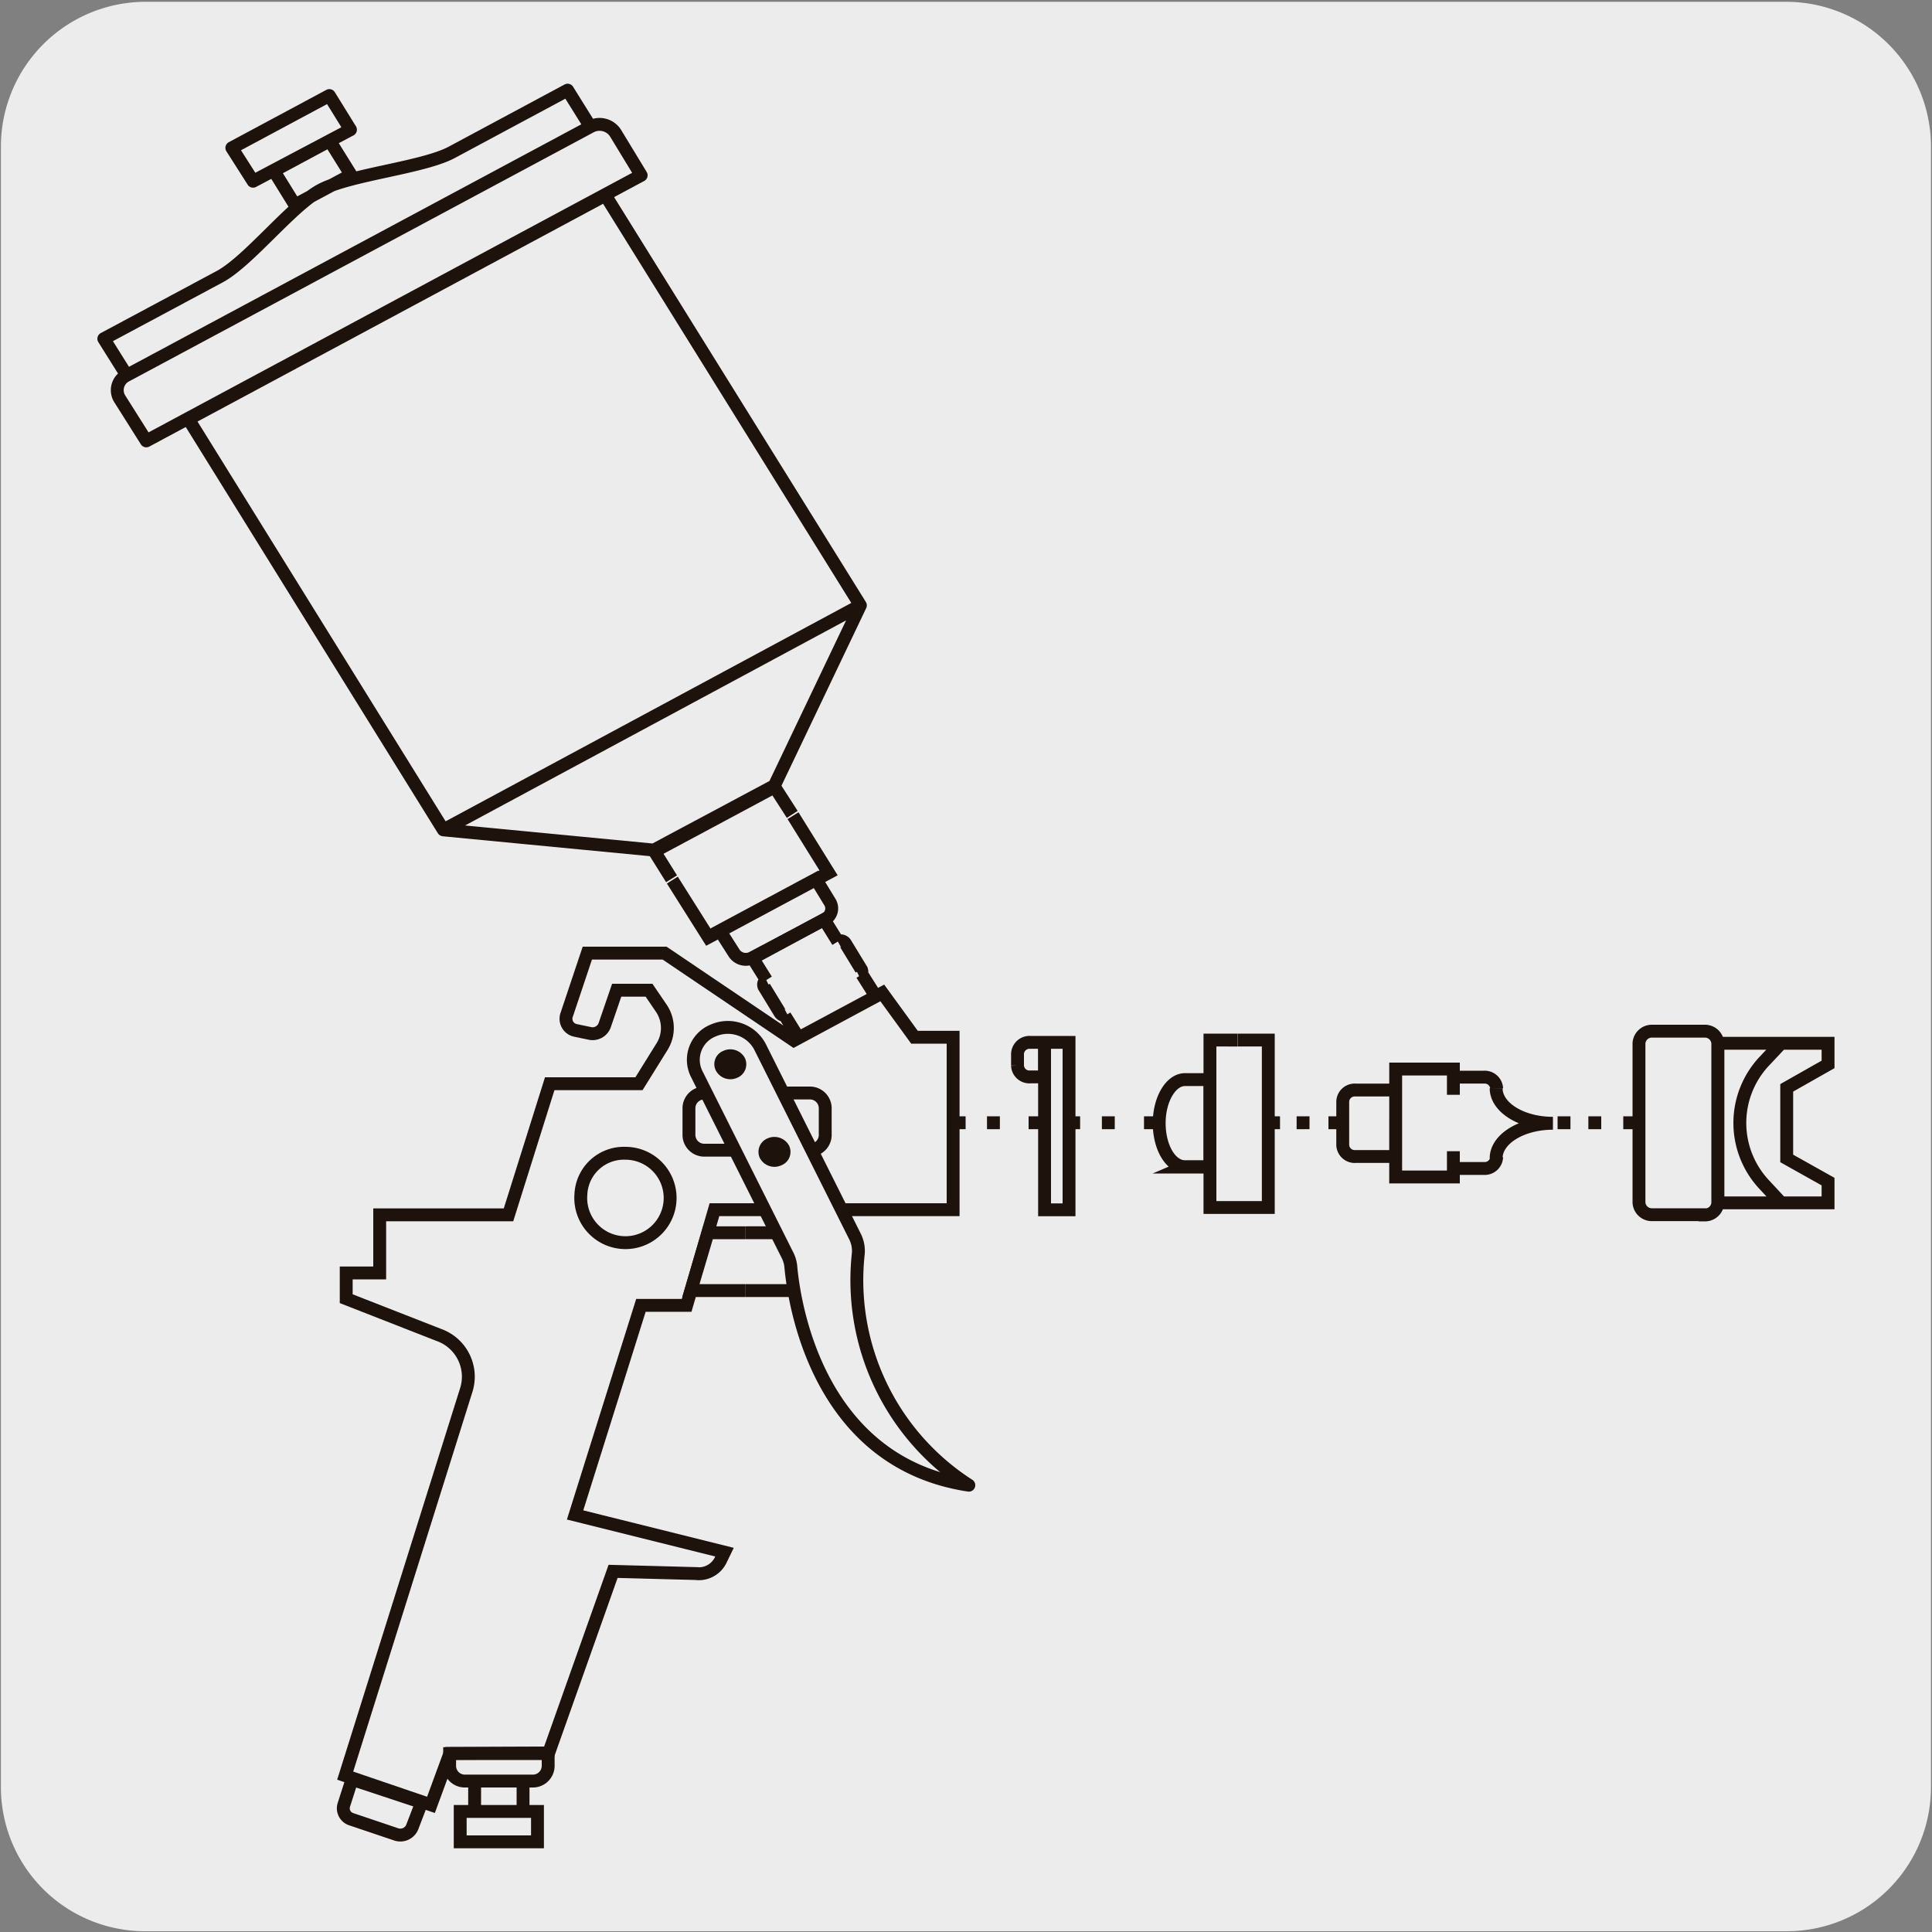 <svg xmlns="http://www.w3.org/2000/svg" xmlns:xlink="http://www.w3.org/1999/xlink" viewBox="0 0 150 150"><rect x="0" y="0" width="150" height="150" fill="#808080" stroke="none"/><defs><style>.cls-1,.cls-3,.cls-4,.cls-6{fill:none;}.cls-2{fill:#edecec;}.cls-3,.cls-4,.cls-6{stroke:#1e120d;}.cls-3,.cls-6{stroke-miterlimit:10;}.cls-4{stroke-linecap:round;stroke-linejoin:round;}.cls-5{fill:#1e120d;}.cls-6{stroke-dasharray:1 2;}.cls-7{clip-path:url(#clip-path);}</style><clipPath id="clip-path"><rect class="cls-1" x="176.87" y="13.54" width="41.87" height="136.46"/></clipPath></defs><title>Viñetas</title><g id="Capa_2" data-name="Capa 2"><path class="cls-2" d="M11.32.14H138.64a11.25,11.25,0,0,1,11.28,11.21v127.4a11.19,11.19,0,0,1-11.2,11.19H11.27A11.19,11.19,0,0,1,.07,138.75h0V11.38A11.24,11.24,0,0,1,11.32.14Z"/></g><g id="Capa_1" data-name="Capa 1"><path class="cls-3" d="M59.5,76.09l-1.06-1.7,5.55-3,1.06,1.71m0,0a.44.44,0,0,1,.59.15l1.22,2a.38.38,0,0,1-.16.54m-5.55,3a.45.45,0,0,1-.59-.15l-1.22-2a.38.38,0,0,1,.16-.54m7.42-.45L68,77.36l-6,3.22-1.06-1.71m51.9,10.51v2h-4.48V83h4.48v2m0,5.72h2.36a.93.93,0,0,0,1-.89m0-5.31a.93.93,0,0,0-1-.89h-2.36m-4.48,1h-3.11a.93.93,0,0,0-1,.9v3.37a.93.93,0,0,0,1,.89h3.11Zm29.94,8.77L137,92a7,7,0,0,1,0-9.63L138.29,81m3.64,1.64V81h-8.55V93.39h8.55V91.74l-3.21-1.8V84.46Zm-9.56,11.67h-4.12a1,1,0,0,1-1-.94V81a1,1,0,0,1,1-.94h4.12a1,1,0,0,1,1,.94V93.39A1,1,0,0,1,132.37,94.33ZM42.6,136.1l5-14.1,6.41.17a1.89,1.89,0,0,0,1.92-1l.32-.66-11.6-2.89,5.11-16.27h3.55l2.16-7.43H74V80.53h-3L68.5,77.09l-6.86,3.69L51.6,74h-6L44,78.78A.92.92,0,0,0,44.68,80l1.1.23a1,1,0,0,0,1.16-.61l.94-2.74h2.51l.94,1.38a2.73,2.73,0,0,1,.07,3l-1.79,2.88H42.68l-3.2,10.18h-10v4.51h-2.6v2l7.18,2.81a3.44,3.44,0,0,1,2.16,4.22l-9.42,30,6.66,2.27,1.47-4ZM80,83.61h1.09V80.93H80a.93.93,0,0,0-1,.89v.91A.92.92,0,0,0,80,83.61Zm11.93,7h2V83.82H92c-1.09,0-2,1.52-2,3.38S90.87,90.58,92,90.58Zm4.15-9.86H93.94v13h2.17m0,0h2.36v-13H96.1m-15,13.18H83v-13h-1.9Z"/><path class="cls-4" d="M66.8,47,34.42,64.43,50.76,66l9.36-5ZM14.63,32.54,34.42,64.43,66.8,47,47,15.16Z"/><path class="cls-3" d="M63.35,68.26l-7.46,4L57,74a1.08,1.08,0,0,0,1.42.35l5.66-3A.93.93,0,0,0,64.41,70Zm-11.15.07L55,72.77l9.33-5-2.76-4.44m-.06-.1L60.14,61.1l-9.33,5,1.33,2.13"/><path class="cls-4" d="M18,11.48l7.57-4.06,1.64,2.65-7.56,4Zm3.26,1.78,4.34-2.33,1.65,2.65L22.9,15.91ZM9.84,29.14l36-19.3L44.07,7l-9,4.83c-2.25,1.2-7.93,1.72-10.18,2.93s-5.58,5.51-7.83,6.72l-9,4.82Zm0,0,36-19.3a1.47,1.47,0,0,1,1.94.48l2,3.29L11.36,34.23,9.32,31A1.27,1.27,0,0,1,9.84,29.14Z"/><path class="cls-3" d="M54.72,89.3h8.12a1.19,1.19,0,0,0,1.23-1.13V86a1.19,1.19,0,0,0-1.23-1.14H54.72A1.19,1.19,0,0,0,53.49,86v2.13A1.19,1.19,0,0,0,54.72,89.3ZM45.1,92.73a3.47,3.47,0,1,0,3.46-3.19A3.34,3.34,0,0,0,45.1,92.73Zm71.06-2.8c0-1.51,2-2.72,4.41-2.72-2.43,0-4.41-1.22-4.41-2.72"/><polyline class="cls-3" points="57.9 95.71 62.77 95.71 62.77 100.2 57.9 100.2"/><path class="cls-2" d="M75.22,115.31a18.92,18.92,0,0,1-8.58-18A2.49,2.49,0,0,0,66.38,96L59,81.26A2.82,2.82,0,0,0,55.39,80a2.45,2.45,0,0,0-1.31,3.36l7.07,14.11a2.47,2.47,0,0,1,.25.88c.23,2.53,2,15.13,13.82,16.92"/><path class="cls-4" d="M75.22,115.31a18.92,18.92,0,0,1-8.58-18A2.49,2.49,0,0,0,66.38,96L59,81.26A2.82,2.82,0,0,0,55.39,80a2.45,2.45,0,0,0-1.31,3.36l7.07,14.11a2.47,2.47,0,0,1,.25.88C61.63,100.92,63.35,113.52,75.22,115.31Z"/><path class="cls-5" d="M55.58,83.12a1.28,1.28,0,0,0,1.65.56,1.13,1.13,0,0,0,.6-1.54,1.28,1.28,0,0,0-1.65-.56,1.11,1.11,0,0,0-.6,1.54"/><path class="cls-5" d="M59,89.92a1.28,1.28,0,0,0,1.65.56,1.12,1.12,0,0,0,.61-1.54,1.3,1.3,0,0,0-1.66-.56,1.13,1.13,0,0,0-.6,1.54"/><path class="cls-3" d="M41.73,143v-2.36h-6V143Zm-1.12-4.72H36.85v2.36h3.76Zm-4.47,0h5.18a1.19,1.19,0,0,0,1.24-1.13v-1H34.91v1A1.18,1.18,0,0,0,36.14,138.28Zm-8.81-.13,5.41,1.79L32,141.87a1,1,0,0,1-1.27.54l-3.44-1.16a.89.89,0,0,1-.6-1.1Z"/><line class="cls-3" x1="73.93" y1="87.17" x2="74.97" y2="87.17"/><line class="cls-6" x1="76.63" y1="87.17" x2="79.11" y2="87.17"/><path class="cls-3" d="M82.86,87.17h1m-4,0h1"/><line class="cls-6" x1="85.55" y1="87.17" x2="88.03" y2="87.17"/><path class="cls-3" d="M98.38,87.17h1m-10.56,0h1"/><line class="cls-6" x1="100.67" y1="87.17" x2="102.56" y2="87.17"/><path class="cls-3" d="M120.93,87.17h1m-18.79,0h1"/><line class="cls-6" x1="123.32" y1="87.17" x2="125.36" y2="87.17"/><line class="cls-3" x1="126.03" y1="87.17" x2="127.07" y2="87.17"/><polyline class="cls-2" points="57.89 100.2 53.64 100.2 54.97 95.71 57.89 95.71"/><polyline class="cls-3" points="57.89 100.2 53.64 100.2 54.97 95.71 57.89 95.71"/><g class="cls-7"><path class="cls-4" d="M155.24,16.85l6.56-3.52,1.43,2.29-6.57,3.52Zm2.82,1.55,3.78-2,1.42,2.3-3.77,2Zm-9.91,13.78L179.4,15.42,177.87,13l-7.82,4.19c-2,1.05-6.88,1.5-8.84,2.54s-4.84,4.79-6.79,5.84l-7.81,4.19Zm0,0L179.4,15.42a1.29,1.29,0,0,1,1.69.43l1.77,2.85L149.47,36.6l-1.78-2.85A1.11,1.11,0,0,1,148.15,32.18Z"/></g></g></svg>